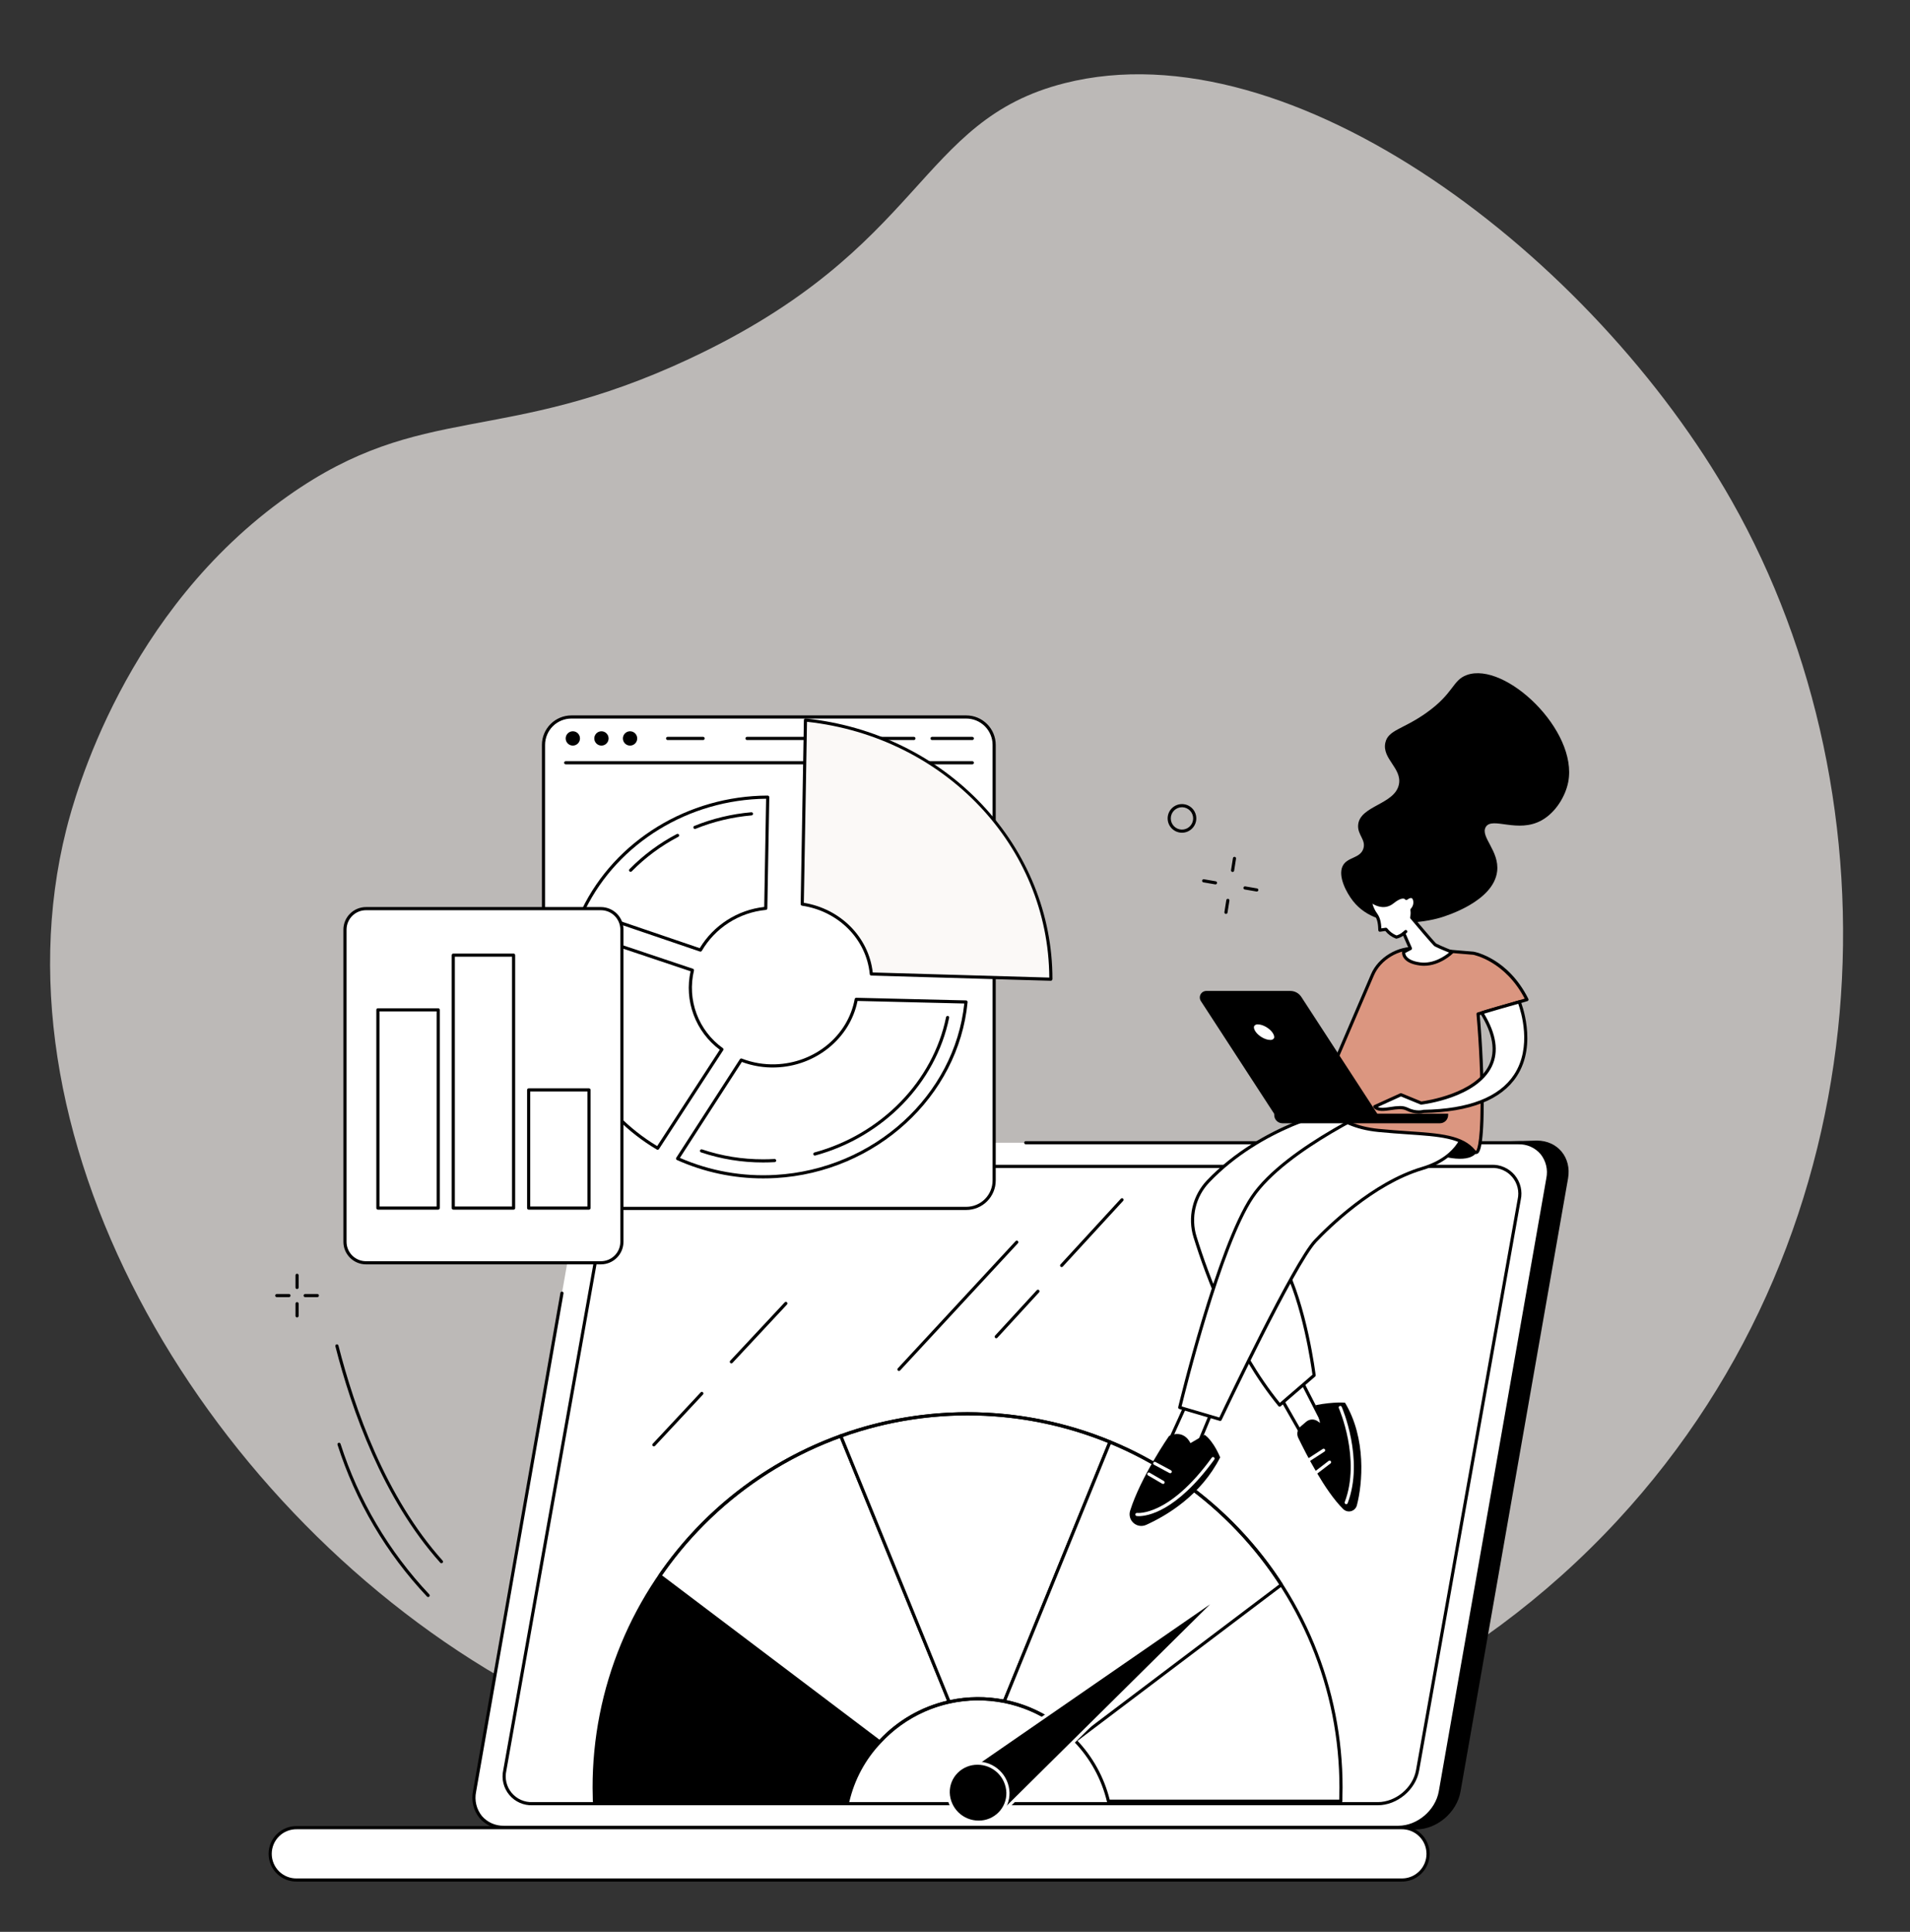 <svg width="1216" height="1230" viewBox="0 0 1216 1230" fill="none" xmlns="http://www.w3.org/2000/svg">
<rect x="0" y="0" width="1216" height="1230" fill="#333333" stroke="none"/>
<g clip-path="url(#clip0_2000_2)">
<path d="M439.087 228.358C589.849 157.755 583.722 76.697 677.906 52.936C822.827 16.361 1014.5 163.541 1102.51 318.945C1210.29 509.279 1202.12 781.859 1029.73 968.094C846.156 1166.43 544.013 1193.73 327.487 1073.01C134.124 965.198 -8.534 729.54 42.234 528.062C47.731 506.227 79.655 388.964 183.38 315.75C269.123 255.227 319.562 284.339 439.083 228.371L439.087 228.358Z" fill="#BCB9B7"/>
<path d="M784.728 555.178C784.675 555.178 784.623 555.174 784.571 555.166C784.441 555.145 784.317 555.099 784.204 555.031C784.092 554.962 783.995 554.872 783.918 554.766C783.841 554.66 783.785 554.539 783.754 554.412C783.724 554.284 783.718 554.152 783.739 554.022L784.944 546.386C784.985 546.124 785.129 545.889 785.344 545.733C785.558 545.577 785.826 545.513 786.088 545.554C786.35 545.596 786.584 545.739 786.741 545.954C786.897 546.168 786.961 546.436 786.92 546.698L785.714 554.334C785.677 554.569 785.557 554.783 785.377 554.937C785.196 555.092 784.966 555.177 784.728 555.178Z" fill="black"/>
<path d="M780.509 581.903C780.456 581.903 780.404 581.899 780.352 581.891C780.222 581.871 780.098 581.825 779.986 581.756C779.874 581.688 779.776 581.598 779.699 581.492C779.622 581.385 779.566 581.265 779.536 581.137C779.505 581.01 779.5 580.877 779.52 580.748L780.725 573.112C780.746 572.982 780.792 572.858 780.86 572.746C780.929 572.634 781.019 572.536 781.125 572.459C781.231 572.382 781.351 572.326 781.479 572.295C781.607 572.265 781.739 572.259 781.869 572.28C781.999 572.3 782.123 572.346 782.235 572.415C782.347 572.483 782.445 572.573 782.522 572.679C782.599 572.785 782.655 572.906 782.685 573.033C782.716 573.161 782.721 573.294 782.701 573.423L781.496 581.059C781.458 581.294 781.339 581.508 781.158 581.663C780.977 581.818 780.747 581.903 780.509 581.903V581.903Z" fill="black"/>
<path d="M773.83 563.101C773.772 563.101 773.715 563.096 773.658 563.086L766.144 561.789C765.883 561.744 765.65 561.597 765.497 561.38C765.344 561.163 765.284 560.895 765.329 560.634C765.374 560.372 765.521 560.139 765.738 559.987C765.955 559.834 766.223 559.773 766.485 559.818L773.998 561.116C774.245 561.158 774.467 561.292 774.62 561.49C774.773 561.688 774.846 561.936 774.825 562.186C774.803 562.435 774.689 562.668 774.505 562.837C774.321 563.006 774.08 563.101 773.83 563.101V563.101Z" fill="black"/>
<path d="M800.128 567.642C800.071 567.643 800.013 567.638 799.957 567.628L792.443 566.33C792.182 566.284 791.951 566.137 791.799 565.92C791.647 565.704 791.587 565.436 791.632 565.176C791.677 564.915 791.823 564.683 792.039 564.53C792.255 564.377 792.522 564.316 792.783 564.36L800.297 565.657C800.544 565.7 800.765 565.833 800.918 566.031C801.071 566.229 801.144 566.478 801.123 566.727C801.102 566.977 800.988 567.209 800.804 567.378C800.619 567.548 800.378 567.642 800.128 567.642V567.642Z" fill="black"/>
<path d="M752.512 530.193C752.41 530.193 752.309 530.191 752.207 530.188C749.803 530.11 747.527 529.085 745.876 527.337C744.224 525.589 743.329 523.259 743.387 520.855C743.445 518.451 744.451 516.167 746.185 514.501C747.919 512.834 750.241 511.92 752.646 511.958C755.05 511.996 757.343 512.982 759.024 514.702C760.704 516.422 761.638 518.737 761.62 521.142C761.602 523.547 760.635 525.847 758.929 527.542C757.224 529.237 754.917 530.19 752.512 530.193V530.193ZM752.502 513.967C750.623 513.966 748.821 514.708 747.487 516.031C746.153 517.354 745.396 519.15 745.38 521.028C745.364 522.906 746.091 524.715 747.403 526.06C748.714 527.404 750.504 528.177 752.382 528.208C754.261 528.239 756.075 527.527 757.431 526.226C758.786 524.926 759.573 523.142 759.62 521.265C759.666 519.387 758.969 517.566 757.68 516.2C756.391 514.834 754.614 514.033 752.736 513.97C752.658 513.968 752.579 513.967 752.502 513.967Z" fill="black"/>
<path d="M272.574 1016.83C272.437 1016.83 272.302 1016.8 272.177 1016.75C272.051 1016.69 271.938 1016.61 271.845 1016.51C245.876 988.969 226.413 955.951 214.89 919.89C214.85 919.765 214.834 919.633 214.845 919.503C214.856 919.372 214.892 919.244 214.952 919.127C215.012 919.011 215.095 918.907 215.195 918.822C215.295 918.737 215.411 918.672 215.536 918.632C215.661 918.592 215.792 918.577 215.923 918.587C216.054 918.598 216.182 918.634 216.298 918.694C216.415 918.754 216.519 918.837 216.604 918.937C216.689 919.037 216.754 919.153 216.794 919.278C228.227 955.056 247.537 987.815 273.303 1015.15C273.436 1015.29 273.525 1015.47 273.559 1015.66C273.592 1015.85 273.569 1016.05 273.491 1016.23C273.414 1016.41 273.286 1016.56 273.123 1016.67C272.96 1016.77 272.769 1016.83 272.574 1016.83V1016.83Z" fill="black"/>
<path d="M281.047 995.322C280.906 995.322 280.767 995.292 280.639 995.235C280.511 995.178 280.396 995.094 280.302 994.989C243.736 954.213 223.802 897.539 213.518 857.176C213.485 857.049 213.478 856.916 213.496 856.786C213.515 856.656 213.559 856.53 213.626 856.417C213.693 856.304 213.782 856.205 213.887 856.126C213.992 856.048 214.112 855.99 214.239 855.958C214.367 855.925 214.499 855.918 214.629 855.937C214.76 855.956 214.885 856 214.998 856.067C215.111 856.135 215.209 856.224 215.288 856.329C215.367 856.435 215.424 856.554 215.456 856.682C225.685 896.828 245.496 953.179 281.791 993.654C281.92 993.798 282.005 993.976 282.035 994.167C282.065 994.357 282.039 994.553 281.96 994.729C281.881 994.906 281.753 995.055 281.591 995.16C281.429 995.266 281.24 995.321 281.047 995.322V995.322Z" fill="black"/>
<path d="M189.125 820.739C188.86 820.739 188.605 820.633 188.418 820.446C188.23 820.258 188.125 820.004 188.125 819.739V811.981C188.125 811.716 188.23 811.462 188.418 811.274C188.605 811.087 188.86 810.981 189.125 810.981C189.39 810.981 189.645 811.087 189.832 811.274C190.02 811.462 190.125 811.716 190.125 811.981V819.739C190.125 820.004 190.02 820.258 189.832 820.446C189.645 820.633 189.39 820.739 189.125 820.739Z" fill="black"/>
<path d="M189.125 838.811C188.86 838.811 188.605 838.705 188.418 838.518C188.23 838.33 188.125 838.076 188.125 837.811V830.053C188.125 829.788 188.23 829.533 188.418 829.346C188.605 829.158 188.86 829.053 189.125 829.053C189.39 829.053 189.645 829.158 189.832 829.346C190.02 829.533 190.125 829.788 190.125 830.053V837.811C190.125 838.076 190.02 838.33 189.832 838.518C189.645 838.705 189.39 838.811 189.125 838.811Z" fill="black"/>
<path d="M183.969 825.896H176.211C175.946 825.896 175.691 825.791 175.504 825.604C175.316 825.416 175.211 825.162 175.211 824.896C175.211 824.631 175.316 824.377 175.504 824.189C175.691 824.002 175.946 823.896 176.211 823.896H183.969C184.234 823.896 184.488 824.002 184.676 824.189C184.863 824.377 184.969 824.631 184.969 824.896C184.969 825.162 184.863 825.416 184.676 825.604C184.488 825.791 184.234 825.896 183.969 825.896Z" fill="black"/>
<path d="M202.041 825.896H194.283C194.018 825.896 193.764 825.791 193.576 825.604C193.389 825.416 193.283 825.162 193.283 824.896C193.283 824.631 193.389 824.377 193.576 824.189C193.764 824.002 194.018 823.896 194.283 823.896H202.041C202.306 823.896 202.56 824.002 202.748 824.189C202.936 824.377 203.041 824.631 203.041 824.896C203.041 825.162 202.936 825.416 202.748 825.604C202.56 825.791 202.306 825.896 202.041 825.896Z" fill="black"/>
<path d="M752.98 1146.67C739.837 1135.93 726.038 1125.92 711.908 1116.37C683.228 1096.99 653.002 1079.66 622.453 1062.88C606.383 1054.05 589.699 1046.06 573.229 1037.84C556.66 1029.57 540.059 1021.36 523.426 1013.19C508.239 1005.71 493.062 998.212 477.893 990.702C443.438 874.217 406.016 742.158 413.449 742.158L978.405 726.211C991.704 726.211 1000.63 737.03 998.294 750.329L929.831 1140.7C927.499 1153.99 914.782 1164.81 901.483 1164.81H775.76C768.348 1158.57 760.484 1152.8 752.98 1146.67Z" fill="black"/>
<path d="M397.323 727.574H966.693C979.259 727.574 987.661 737.762 985.457 750.329L916.994 1140.7C914.79 1153.26 902.815 1163.45 890.248 1163.45H320.879C308.312 1163.45 299.911 1153.26 302.115 1140.7L370.578 750.329C372.782 737.762 384.756 727.574 397.323 727.574Z" fill="white"/>
<path d="M411.357 742.625H949.459C961.336 742.625 969.276 752.109 967.193 763.808L902.49 1127.22C900.407 1138.92 889.09 1148.4 877.213 1148.4H339.11C327.234 1148.4 319.294 1138.92 321.377 1127.22L386.08 763.808C388.163 752.109 399.48 742.625 411.357 742.625Z" fill="white"/>
<path d="M877.213 1149.4H339.11C336.294 1149.52 333.489 1148.99 330.91 1147.85C328.331 1146.71 326.049 1145 324.24 1142.83C322.431 1140.67 321.143 1138.12 320.475 1135.39C319.808 1132.65 319.78 1129.79 320.392 1127.04L385.096 763.633C387.256 751.497 399.037 741.625 411.357 741.625H949.46C952.276 741.506 955.082 742.036 957.66 743.174C960.239 744.312 962.521 746.029 964.331 748.19C966.14 750.351 967.428 752.9 968.095 755.638C968.762 758.377 968.79 761.232 968.178 763.983L903.475 1127.39C901.314 1139.53 889.533 1149.4 877.213 1149.4ZM411.357 743.625C399.961 743.625 389.063 752.758 387.065 763.983L322.361 1127.39C321.8 1129.86 321.816 1132.41 322.408 1134.87C323 1137.33 324.151 1139.61 325.773 1141.55C327.395 1143.49 329.442 1145.02 331.756 1146.04C334.07 1147.05 336.587 1147.52 339.11 1147.4H877.213C888.609 1147.4 899.507 1138.27 901.506 1127.04L966.209 763.633C966.77 761.169 966.754 758.61 966.162 756.154C965.571 753.697 964.419 751.411 962.797 749.474C961.175 747.537 959.128 746.001 956.814 744.986C954.5 743.972 951.983 743.506 949.46 743.625H411.357Z" fill="black"/>
<path d="M188.995 1163.68H892.186C894.402 1163.64 896.604 1164.03 898.664 1164.85C900.724 1165.67 902.6 1166.89 904.182 1168.44C905.765 1169.99 907.022 1171.85 907.88 1173.89C908.738 1175.93 909.18 1178.13 909.18 1180.34C909.18 1182.56 908.738 1184.75 907.88 1186.8C907.022 1188.84 905.765 1190.69 904.182 1192.24C902.6 1193.79 900.724 1195.01 898.664 1195.83C896.604 1196.65 894.402 1197.05 892.186 1197.01H188.995C186.779 1197.05 184.576 1196.65 182.517 1195.83C180.457 1195.01 178.581 1193.79 176.998 1192.24C175.416 1190.69 174.158 1188.84 173.3 1186.8C172.442 1184.75 172 1182.56 172 1180.34C172 1178.13 172.442 1175.93 173.3 1173.89C174.158 1171.85 175.416 1169.99 176.998 1168.44C178.581 1166.89 180.457 1165.67 182.517 1164.85C184.576 1164.03 186.779 1163.64 188.995 1163.68Z" fill="white"/>
<path d="M892.186 1198H188.994C186.647 1198.05 184.315 1197.62 182.134 1196.76C179.953 1195.89 177.966 1194.59 176.291 1192.95C174.616 1191.3 173.285 1189.34 172.376 1187.18C171.468 1185.01 171 1182.69 171 1180.34C171 1177.99 171.468 1175.67 172.376 1173.51C173.285 1171.34 174.616 1169.38 176.291 1167.73C177.966 1166.09 179.953 1164.8 182.134 1163.93C184.315 1163.06 186.647 1162.64 188.994 1162.68H892.186C894.533 1162.64 896.865 1163.06 899.046 1163.93C901.228 1164.8 903.214 1166.09 904.889 1167.73C906.564 1169.38 907.895 1171.34 908.803 1173.51C909.712 1175.67 910.18 1177.99 910.18 1180.34C910.18 1182.69 909.712 1185.01 908.803 1187.18C907.895 1189.34 906.564 1191.3 904.889 1192.95C903.214 1194.59 901.228 1195.89 899.046 1196.76C896.865 1197.62 894.533 1198.05 892.186 1198V1198ZM188.994 1164.68C186.91 1164.64 184.838 1165.01 182.899 1165.78C180.961 1166.54 179.195 1167.69 177.705 1169.15C176.216 1170.61 175.032 1172.35 174.224 1174.27C173.416 1176.19 173 1178.26 173 1180.34C173 1182.43 173.416 1184.49 174.224 1186.41C175.032 1188.33 176.216 1190.08 177.705 1191.54C179.195 1192.99 180.961 1194.14 182.899 1194.91C184.838 1195.68 186.91 1196.05 188.994 1196H892.186C894.27 1196.05 896.342 1195.68 898.281 1194.91C900.219 1194.14 901.985 1192.99 903.475 1191.53C904.964 1190.08 906.148 1188.33 906.956 1186.41C907.764 1184.49 908.18 1182.43 908.18 1180.34C908.18 1178.26 907.764 1176.19 906.956 1174.27C906.148 1172.35 904.964 1170.61 903.475 1169.15C901.985 1167.69 900.219 1166.54 898.281 1165.78C896.342 1165.01 894.27 1164.64 892.186 1164.68H188.994Z" fill="black"/>
<path d="M890.248 1164.45H320.879C317.932 1164.53 315.005 1163.95 312.31 1162.75C309.614 1161.56 307.218 1159.78 305.293 1157.55C303.382 1155.2 302.017 1152.45 301.297 1149.51C300.577 1146.56 300.52 1143.49 301.13 1140.52L356.786 823.177C356.809 823.048 356.857 822.924 356.927 822.813C356.998 822.702 357.089 822.607 357.197 822.531C357.305 822.456 357.426 822.402 357.554 822.374C357.682 822.345 357.815 822.342 357.944 822.365C358.073 822.388 358.197 822.436 358.308 822.506C358.419 822.577 358.515 822.668 358.59 822.776C358.665 822.883 358.719 823.004 358.747 823.133C358.776 823.261 358.779 823.393 358.756 823.523L303.1 1140.87C302.543 1143.55 302.588 1146.32 303.232 1148.99C303.876 1151.65 305.103 1154.13 306.825 1156.27C308.563 1158.27 310.726 1159.87 313.156 1160.94C315.587 1162.01 318.224 1162.53 320.879 1162.45H890.248C902.332 1162.45 913.888 1152.61 916.009 1140.52L984.472 750.157C985.029 747.475 984.984 744.702 984.339 742.04C983.695 739.378 982.468 736.892 980.746 734.761C979.008 732.753 976.846 731.157 974.415 730.087C971.985 729.017 969.347 728.501 966.693 728.575H653.044C652.778 728.575 652.524 728.47 652.337 728.282C652.149 728.095 652.044 727.84 652.044 727.575C652.044 727.31 652.149 727.055 652.337 726.868C652.524 726.68 652.778 726.575 653.044 726.575H966.693C969.639 726.499 972.566 727.078 975.262 728.271C977.957 729.464 980.354 731.242 982.278 733.474C984.19 735.827 985.554 738.575 986.274 741.52C986.994 744.465 987.051 747.533 986.441 750.502L917.979 1140.87C915.698 1153.87 903.258 1164.45 890.248 1164.45Z" fill="black"/>
<path d="M420.109 1003.25L560.003 1109.01C571.82 1096.2 587.271 1087.33 604.282 1083.56L535.271 914.225C488.545 931.172 448.282 962.296 420.109 1003.25V1003.25Z" fill="white"/>
<path d="M560.002 1110.01C559.785 1110.01 559.573 1109.93 559.399 1109.8L419.506 1004.04C419.301 1003.89 419.163 1003.66 419.122 1003.4C419.081 1003.15 419.14 1002.89 419.286 1002.68C447.496 961.48 487.956 930.205 534.932 913.284C535.175 913.196 535.442 913.206 535.678 913.311C535.914 913.416 536.1 913.608 536.198 913.847L605.208 1083.19C605.263 1083.32 605.288 1083.47 605.281 1083.61C605.274 1083.76 605.235 1083.9 605.167 1084.03C605.099 1084.16 605.004 1084.27 604.888 1084.36C604.773 1084.45 604.639 1084.51 604.497 1084.54C587.677 1088.24 572.4 1097.01 560.737 1109.68C560.643 1109.79 560.529 1109.87 560.403 1109.92C560.277 1109.98 560.14 1110.01 560.002 1110.01V1110.01ZM421.477 1003.03L559.887 1107.66C571.474 1095.34 586.44 1086.71 602.911 1082.85L534.709 915.493C488.809 932.238 449.243 962.824 421.477 1003.03V1003.03Z" fill="black"/>
<path d="M378.27 1137.99C378.27 1140.75 378.334 1143.34 378.428 1146.34H539.788C543.273 1132.39 550.226 1119.55 560.002 1109.01L420.109 1003.25C392.794 1042.86 378.2 1089.86 378.27 1137.99V1137.99Z" fill="black"/>
<path d="M616.009 900.141C588.483 900.114 561.162 904.88 535.271 914.225L604.282 1083.56C615.834 1081.02 627.787 1080.9 639.389 1083.2L706.683 918.072C677.929 906.199 647.118 900.106 616.009 900.141V900.141Z" fill="white"/>
<path d="M604.281 1084.56C604.083 1084.56 603.888 1084.5 603.724 1084.39C603.559 1084.28 603.431 1084.12 603.356 1083.94L534.345 914.603C534.295 914.478 534.269 914.345 534.272 914.21C534.274 914.075 534.303 913.942 534.358 913.819C534.413 913.696 534.492 913.585 534.59 913.494C534.689 913.402 534.805 913.331 534.932 913.285C590.802 893.174 652.153 894.551 707.064 917.148C707.309 917.249 707.503 917.443 707.605 917.687C707.707 917.93 707.708 918.205 707.609 918.45L640.315 1083.58C640.226 1083.79 640.066 1083.97 639.862 1084.08C639.658 1084.19 639.423 1084.22 639.195 1084.18C627.727 1081.91 615.915 1082.04 604.497 1084.54C604.426 1084.56 604.354 1084.56 604.281 1084.56ZM536.591 914.814L604.891 1082.41C616.053 1080.07 627.565 1079.96 638.772 1082.06L705.38 918.618C651.485 896.706 591.419 895.352 536.591 914.814V914.814Z" fill="black"/>
<path d="M815.782 1009.01L684.664 1108.14C694.866 1118.84 702.114 1132 705.699 1146.34H853.588C853.682 1143.34 853.747 1140.71 853.747 1137.95C853.816 1092.21 840.629 1047.42 815.782 1009.01V1009.01Z" fill="white"/>
<path d="M706.683 918.072L639.389 1083.2C656.697 1086.63 672.516 1095.34 684.665 1108.14L815.782 1009.01C789.488 968.331 751.436 936.612 706.683 918.072V918.072Z" fill="white"/>
<path d="M684.665 1109.14C684.529 1109.14 684.395 1109.11 684.27 1109.06C684.146 1109.01 684.033 1108.93 683.94 1108.83C671.95 1096.16 656.31 1087.55 639.195 1084.18C639.05 1084.15 638.914 1084.09 638.795 1084C638.676 1083.91 638.578 1083.8 638.508 1083.67C638.438 1083.54 638.398 1083.4 638.39 1083.25C638.382 1083.1 638.407 1082.96 638.463 1082.82L705.757 917.694C705.806 917.572 705.879 917.461 705.972 917.367C706.065 917.274 706.175 917.2 706.297 917.149C706.418 917.098 706.549 917.072 706.68 917.071C706.812 917.071 706.943 917.097 707.064 917.147C752.051 935.688 790.284 967.558 816.622 1008.47C816.759 1008.68 816.811 1008.94 816.767 1009.19C816.723 1009.44 816.587 1009.66 816.385 1009.81L685.267 1108.94C685.094 1109.07 684.882 1109.14 684.665 1109.14V1109.14ZM640.769 1082.46C657.537 1086 672.862 1094.48 684.77 1106.81L814.436 1008.78C788.52 968.861 751.153 937.702 707.229 919.382L640.769 1082.46Z" fill="black"/>
<path d="M853.588 1147.84H705.699C705.475 1147.84 705.257 1147.77 705.08 1147.63C704.904 1147.49 704.78 1147.3 704.727 1147.08C701.295 1132.8 694.119 1119.69 683.939 1109.1C676.011 1100.68 666.432 1093.99 655.802 1089.44C645.171 1084.89 633.717 1082.59 622.155 1082.67C610.592 1082.74 599.171 1085.21 588.603 1089.9C578.035 1094.59 568.549 1101.41 560.736 1109.93C550.902 1120.32 544.008 1133.14 540.761 1147.07C540.71 1147.29 540.585 1147.49 540.409 1147.63C540.232 1147.77 540.013 1147.84 539.788 1147.84H378.428C378.168 1147.84 377.919 1147.74 377.732 1147.56C377.545 1147.38 377.437 1147.13 377.428 1146.88C377.319 1143.36 377.27 1140.7 377.27 1138.24C377.225 1106.86 383.366 1075.78 395.343 1046.77C407.319 1017.77 424.896 991.413 447.067 969.208C469.239 947.003 495.57 929.387 524.555 917.367C553.541 905.347 584.611 899.159 615.99 899.156C647.369 899.154 678.44 905.337 707.427 917.353C736.414 929.369 762.748 946.981 784.923 969.183C807.098 991.384 824.679 1017.74 836.66 1046.74C848.64 1075.74 854.787 1106.82 854.746 1138.2C854.746 1140.65 854.696 1143.41 854.588 1146.88C854.58 1147.13 854.471 1147.38 854.284 1147.56C854.098 1147.74 853.848 1147.84 853.588 1147.84V1147.84ZM706.482 1145.84H852.618C852.705 1142.85 852.746 1140.4 852.746 1138.2C852.78 1107.09 846.681 1076.27 834.798 1047.52C822.914 1018.77 805.48 992.639 783.492 970.629C761.503 948.618 735.392 931.157 706.651 919.245C677.909 907.333 647.102 901.203 615.99 901.205C584.878 901.208 554.071 907.343 525.332 919.259C496.593 931.176 470.484 948.64 448.499 970.654C426.514 992.668 409.083 1018.8 397.205 1047.55C385.326 1076.31 379.231 1107.12 379.27 1138.24C379.27 1140.45 379.31 1142.82 379.398 1145.84H538.999C542.397 1131.87 549.383 1119.02 559.268 1108.58C567.252 1099.83 576.959 1092.83 587.778 1088.01C598.598 1083.19 610.297 1080.66 622.14 1080.58C633.984 1080.5 645.716 1082.87 656.6 1087.54C667.485 1092.21 677.286 1099.08 685.388 1107.72C695.626 1118.37 702.898 1131.51 706.482 1145.84V1145.84Z" fill="black"/>
<path d="M617.279 1126.01L779.119 1014.22L635.946 1156.01L617.279 1126.01Z" fill="black"/>
<path d="M635.946 1157.01C635.907 1157.01 635.868 1157.01 635.829 1157C635.68 1156.99 635.537 1156.94 635.41 1156.86C635.283 1156.78 635.176 1156.67 635.097 1156.54L616.43 1126.54C616.295 1126.32 616.248 1126.06 616.3 1125.81C616.353 1125.56 616.5 1125.33 616.711 1125.19L778.551 1013.4C778.757 1013.26 779.008 1013.2 779.256 1013.23C779.504 1013.27 779.73 1013.39 779.889 1013.59C780.049 1013.78 780.131 1014.02 780.118 1014.27C780.106 1014.52 780.001 1014.76 779.823 1014.94L636.65 1156.72C636.462 1156.91 636.209 1157.01 635.946 1157.01V1157.01ZM618.632 1126.29L636.133 1154.42L770.365 1021.49L618.632 1126.29Z" fill="white"/>
<path d="M639.521 1150.45C644.409 1141.36 640.834 1129.94 631.536 1124.94C622.238 1119.94 610.737 1123.25 605.849 1132.34C600.961 1141.43 604.536 1152.85 613.834 1157.85C623.132 1162.85 634.632 1159.54 639.521 1150.45Z" fill="black"/>
<path d="M623.045 1161.18C617.745 1161.18 612.652 1159.12 608.848 1155.43C605.043 1151.74 602.827 1146.71 602.669 1141.41C602.61 1138.84 603.068 1136.28 604.017 1133.89C604.965 1131.5 606.385 1129.33 608.191 1127.49C610.033 1125.62 612.234 1124.13 614.662 1123.12C617.09 1122.11 619.697 1121.59 622.327 1121.61C627.628 1121.61 632.72 1123.67 636.525 1127.36C640.329 1131.05 642.545 1136.08 642.703 1141.38C642.762 1143.95 642.304 1146.51 641.355 1148.9C640.407 1151.29 638.987 1153.47 637.181 1155.3C635.339 1157.18 633.138 1158.66 630.71 1159.67C628.282 1160.68 625.675 1161.2 623.045 1161.18V1161.18ZM622.327 1123.61C619.963 1123.6 617.62 1124.05 615.437 1124.96C613.253 1125.87 611.275 1127.21 609.619 1128.89C607.999 1130.54 606.727 1132.49 605.876 1134.63C605.026 1136.78 604.615 1139.07 604.669 1141.38C604.814 1146.15 606.814 1150.68 610.245 1154.01C613.676 1157.33 618.268 1159.19 623.045 1159.18C625.409 1159.2 627.753 1158.74 629.936 1157.83C632.119 1156.92 634.097 1155.58 635.753 1153.9C637.373 1152.25 638.645 1150.3 639.496 1148.16C640.346 1146.01 640.757 1143.72 640.704 1141.41C640.558 1136.64 638.558 1132.11 635.127 1128.78C631.696 1125.46 627.105 1123.6 622.327 1123.61V1123.61Z" fill="white"/>
<path d="M634.255 852.066C634.061 852.066 633.871 852.01 633.709 851.904C633.546 851.797 633.418 851.646 633.34 851.468C633.262 851.291 633.238 851.094 633.269 850.903C633.301 850.711 633.388 850.533 633.519 850.39L660.074 821.483C660.162 821.386 660.269 821.307 660.388 821.251C660.508 821.196 660.636 821.164 660.768 821.158C660.899 821.152 661.031 821.173 661.154 821.218C661.278 821.263 661.391 821.332 661.488 821.421C661.585 821.51 661.663 821.617 661.719 821.736C661.774 821.856 661.805 821.985 661.811 822.116C661.816 822.247 661.796 822.379 661.75 822.502C661.705 822.625 661.635 822.739 661.546 822.835L634.992 851.743C634.899 851.845 634.785 851.926 634.658 851.982C634.531 852.038 634.394 852.067 634.255 852.066V852.066Z" fill="black"/>
<path d="M675.892 806.738C675.698 806.738 675.508 806.682 675.346 806.576C675.183 806.47 675.055 806.318 674.977 806.141C674.899 805.963 674.874 805.766 674.906 805.575C674.938 805.383 675.025 805.205 675.156 805.062L713.595 763.217C713.684 763.12 713.791 763.042 713.91 762.987C714.029 762.931 714.158 762.9 714.289 762.894C714.421 762.889 714.552 762.909 714.675 762.954C714.798 762.999 714.911 763.068 715.008 763.157C715.105 763.246 715.183 763.353 715.238 763.472C715.294 763.591 715.325 763.72 715.331 763.851C715.336 763.982 715.316 764.113 715.271 764.236C715.226 764.36 715.157 764.473 715.068 764.57L676.629 806.415C676.535 806.517 676.421 806.599 676.295 806.654C676.168 806.71 676.031 806.739 675.892 806.738Z" fill="black"/>
<path d="M572.318 872.904C572.124 872.904 571.933 872.847 571.771 872.741C571.608 872.634 571.48 872.482 571.402 872.304C571.324 872.126 571.3 871.929 571.332 871.737C571.365 871.545 571.453 871.367 571.585 871.225L646.592 790.217C646.681 790.12 646.789 790.042 646.908 789.987C647.027 789.932 647.157 789.901 647.288 789.895C647.419 789.89 647.55 789.911 647.674 789.956C647.797 790.002 647.91 790.071 648.007 790.161C648.103 790.25 648.181 790.357 648.236 790.477C648.291 790.596 648.322 790.726 648.327 790.857C648.332 790.988 648.31 791.119 648.265 791.243C648.219 791.366 648.149 791.479 648.06 791.575L573.052 872.583C572.959 872.684 572.845 872.765 572.719 872.82C572.592 872.876 572.456 872.904 572.318 872.904V872.904Z" fill="black"/>
<path d="M416.302 920.91C416.108 920.91 415.917 920.853 415.754 920.746C415.591 920.64 415.463 920.487 415.386 920.309C415.308 920.13 415.284 919.933 415.317 919.741C415.35 919.549 415.439 919.371 415.572 919.228L446.088 886.532C446.177 886.436 446.285 886.358 446.404 886.303C446.524 886.249 446.653 886.218 446.784 886.214C446.916 886.209 447.047 886.23 447.17 886.276C447.293 886.322 447.406 886.392 447.502 886.482C447.599 886.571 447.676 886.679 447.73 886.799C447.785 886.919 447.815 887.048 447.82 887.179C447.824 887.311 447.802 887.442 447.756 887.565C447.71 887.688 447.64 887.801 447.55 887.897L417.034 920.592C416.94 920.693 416.827 920.773 416.701 920.828C416.575 920.882 416.44 920.91 416.302 920.91V920.91Z" fill="black"/>
<path d="M465.623 868.067C465.428 868.067 465.237 868.01 465.074 867.903C464.912 867.796 464.784 867.644 464.706 867.465C464.628 867.287 464.604 867.089 464.638 866.897C464.671 866.705 464.759 866.527 464.892 866.385L499.58 829.219C499.67 829.122 499.777 829.045 499.897 828.99C500.016 828.935 500.146 828.905 500.277 828.9C500.408 828.895 500.539 828.917 500.663 828.963C500.786 829.009 500.899 829.079 500.995 829.168C501.091 829.258 501.168 829.366 501.223 829.485C501.277 829.605 501.308 829.734 501.312 829.866C501.316 829.997 501.295 830.128 501.249 830.251C501.202 830.374 501.132 830.487 501.042 830.583L466.354 867.749C466.261 867.849 466.147 867.93 466.022 867.984C465.896 868.039 465.76 868.067 465.623 868.067V868.067Z" fill="black"/>
<path d="M911.693 734.226C911.693 734.226 930.999 741.419 938.57 735.362C946.141 729.305 926.835 719.084 922.293 719.842C917.75 720.599 911.693 734.226 911.693 734.226Z" fill="black"/>
<path d="M814.672 888.566L832.842 920.364L842.685 906.736L826.786 875.696L814.672 888.566Z" fill="white"/>
<path d="M832.842 921.364C832.824 921.364 832.807 921.363 832.789 921.363C832.622 921.354 832.46 921.303 832.317 921.215C832.175 921.127 832.057 921.005 831.974 920.86L813.804 889.062C813.697 888.876 813.654 888.661 813.679 888.448C813.704 888.236 813.797 888.036 813.944 887.88L826.057 875.01C826.167 874.893 826.303 874.805 826.454 874.752C826.605 874.699 826.767 874.683 826.926 874.705C827.084 874.728 827.235 874.788 827.366 874.881C827.496 874.974 827.602 875.097 827.676 875.239L843.574 906.28C843.658 906.444 843.695 906.628 843.681 906.812C843.668 906.996 843.603 907.172 843.495 907.322L833.653 920.949C833.56 921.078 833.438 921.182 833.297 921.254C833.156 921.326 833 921.364 832.842 921.364V921.364ZM815.907 888.713L832.94 918.52L841.515 906.648L826.542 877.413L815.907 888.713Z" fill="black"/>
<path d="M826.548 915.514C831.34 925.391 843.468 949.349 855.155 960.832C855.804 961.472 856.61 961.931 857.492 962.162C858.373 962.394 859.3 962.39 860.18 962.15C861.059 961.911 861.861 961.445 862.504 960.799C863.147 960.153 863.609 959.349 863.844 958.469C867.5 944.637 869.938 915.821 856.31 893.108C856.31 893.108 849.831 892.351 837.718 894.623L840.412 905.979L838.924 904.916C837.836 904.139 836.519 903.749 835.183 903.808C833.848 903.867 832.57 904.372 831.555 905.242L828.065 908.234C827.043 909.109 826.34 910.298 826.065 911.615C825.791 912.932 825.961 914.303 826.548 915.514V915.514Z" fill="black"/>
<path d="M857.068 957.705C856.948 957.705 856.828 957.683 856.715 957.639C856.592 957.593 856.479 957.523 856.384 957.433C856.288 957.343 856.211 957.235 856.157 957.115C856.103 956.995 856.073 956.866 856.069 956.735C856.065 956.604 856.087 956.473 856.133 956.35C866.468 929.037 852.511 896.863 852.369 896.541C852.261 896.298 852.255 896.023 852.351 895.776C852.446 895.529 852.636 895.329 852.879 895.222C853.122 895.115 853.397 895.108 853.644 895.204C853.892 895.3 854.091 895.49 854.198 895.733C854.344 896.062 868.626 928.987 858.004 957.058C857.932 957.248 857.804 957.412 857.637 957.527C857.47 957.643 857.272 957.705 857.068 957.705Z" fill="white"/>
<path d="M833.599 930.286C833.383 930.286 833.173 930.217 833 930.088C832.827 929.959 832.7 929.777 832.639 929.57C832.578 929.363 832.585 929.142 832.66 928.94C832.734 928.737 832.872 928.565 833.054 928.447L842.139 922.554C842.249 922.482 842.372 922.433 842.501 922.409C842.63 922.385 842.763 922.387 842.891 922.415C843.02 922.442 843.141 922.494 843.25 922.569C843.358 922.643 843.45 922.738 843.522 922.848C843.593 922.958 843.642 923.082 843.666 923.211C843.69 923.34 843.688 923.472 843.661 923.601C843.634 923.729 843.581 923.851 843.507 923.959C843.432 924.067 843.337 924.16 843.227 924.231L834.142 930.125C833.98 930.23 833.792 930.286 833.599 930.286V930.286Z" fill="white"/>
<path d="M838.141 938.356C837.932 938.356 837.729 938.29 837.559 938.169C837.389 938.047 837.261 937.875 837.194 937.677C837.127 937.479 837.123 937.266 837.184 937.065C837.244 936.865 837.366 936.689 837.532 936.562L845.86 930.17C846.07 930.008 846.336 929.937 846.599 929.971C846.729 929.989 846.855 930.031 846.969 930.097C847.082 930.163 847.182 930.25 847.262 930.354C847.342 930.458 847.401 930.577 847.435 930.704C847.469 930.831 847.477 930.963 847.46 931.094C847.443 931.224 847.4 931.349 847.335 931.463C847.269 931.577 847.182 931.677 847.077 931.757L838.75 938.149C838.575 938.283 838.361 938.356 838.141 938.356V938.356Z" fill="white"/>
<path d="M757.133 889.323C757.133 890.08 740.477 926.421 740.477 926.421L759.404 927.935L772.274 896.894L757.133 889.323Z" fill="white"/>
<path d="M759.404 928.935C759.378 928.935 759.351 928.934 759.324 928.931L740.397 927.417C740.236 927.404 740.082 927.353 739.945 927.268C739.809 927.182 739.695 927.065 739.614 926.926C739.533 926.788 739.486 926.631 739.478 926.471C739.47 926.31 739.5 926.15 739.567 926.004C745.986 911.999 755.654 890.725 756.149 889.145C756.176 888.992 756.239 888.848 756.333 888.723C756.426 888.599 756.546 888.498 756.685 888.429C756.824 888.359 756.977 888.323 757.133 888.323C757.288 888.323 757.441 888.359 757.58 888.429L772.722 896C772.948 896.113 773.123 896.307 773.211 896.544C773.3 896.781 773.295 897.043 773.198 897.277L760.328 928.317C760.252 928.5 760.124 928.656 759.96 928.766C759.795 928.876 759.602 928.934 759.404 928.935ZM741.981 925.538L758.759 926.88L770.994 897.372L757.654 890.702C756.587 893.324 753.134 901.191 741.981 925.538Z" fill="black"/>
<path d="M757.888 918.85C757.888 918.85 754.103 909.764 744.261 914.307C744.261 914.307 726.194 940.404 719.479 961.952C719.063 963.32 719.049 964.779 719.439 966.154C719.83 967.53 720.608 968.764 721.682 969.709C722.755 970.654 724.077 971.27 725.491 971.483C726.905 971.696 728.351 971.498 729.655 970.911C743.27 964.764 764.609 951.86 776.816 927.935C776.816 927.935 773.03 918.093 766.974 913.55L757.888 918.85Z" fill="black"/>
<path d="M725.028 965.341C724.575 965.347 724.123 965.321 723.674 965.264C723.413 965.224 723.178 965.083 723.021 964.871C722.863 964.658 722.797 964.392 722.835 964.131C722.873 963.87 723.013 963.634 723.224 963.476C723.435 963.317 723.701 963.249 723.963 963.285C724.163 963.309 744.238 965.633 771.465 928.104C771.62 927.889 771.855 927.745 772.117 927.704C772.379 927.662 772.647 927.726 772.861 927.882C773.076 928.038 773.22 928.273 773.262 928.534C773.303 928.796 773.239 929.064 773.083 929.279C748.764 962.8 730.114 965.341 725.028 965.341Z" fill="white"/>
<path d="M740.475 944.833C740.298 944.833 740.124 944.786 739.972 944.697L730.887 939.397C730.773 939.331 730.673 939.244 730.593 939.139C730.513 939.035 730.454 938.915 730.42 938.788C730.386 938.661 730.378 938.528 730.396 938.397C730.413 938.267 730.457 938.141 730.523 938.027C730.589 937.914 730.678 937.814 730.782 937.734C730.887 937.655 731.007 937.597 731.134 937.564C731.262 937.53 731.395 937.523 731.525 937.541C731.656 937.559 731.781 937.603 731.895 937.67L740.98 942.969C741.169 943.08 741.318 943.25 741.401 943.454C741.484 943.657 741.498 943.882 741.441 944.094C741.383 944.307 741.258 944.494 741.083 944.627C740.908 944.761 740.694 944.833 740.475 944.833Z" fill="white"/>
<path d="M745.017 938.02C744.852 938.021 744.689 937.979 744.544 937.901L734.702 932.601C734.468 932.475 734.294 932.262 734.218 932.008C734.142 931.754 734.17 931.48 734.295 931.246C734.421 931.013 734.634 930.839 734.888 930.763C735.142 930.687 735.416 930.715 735.65 930.84L745.492 936.14C745.688 936.246 745.843 936.414 745.933 936.618C746.023 936.821 746.042 937.049 745.987 937.265C745.933 937.481 745.808 937.673 745.632 937.81C745.456 937.946 745.24 938.021 745.017 938.02Z" fill="white"/>
<path d="M854.041 706.107C854.041 706.107 804.695 714.919 769.134 752.206C764.727 756.831 761.635 762.549 760.176 768.769C758.718 774.989 758.946 781.485 760.838 787.587C768.737 813.073 785.935 859.617 814.672 894.623L836.627 875.696C836.627 875.696 831.328 831.785 816.943 804.529C802.558 777.274 886.596 718.221 886.596 718.221L854.041 706.107Z" fill="white"/>
<path d="M814.671 895.623C814.643 895.623 814.614 895.622 814.586 895.619C814.453 895.608 814.323 895.57 814.205 895.508C814.087 895.446 813.983 895.36 813.899 895.257C784.913 859.948 767.614 812.828 759.882 787.883C757.94 781.61 757.706 774.933 759.205 768.54C760.704 762.147 763.882 756.27 768.411 751.516C803.788 714.421 853.368 705.212 853.865 705.123C854.041 705.092 854.222 705.108 854.389 705.17L886.944 717.284C887.115 717.347 887.265 717.456 887.378 717.599C887.492 717.741 887.564 717.912 887.587 718.093C887.61 718.274 887.584 718.457 887.51 718.624C887.437 718.791 887.319 718.934 887.17 719.039C886.337 719.624 804.015 777.892 817.827 804.062C832.133 831.168 837.567 875.135 837.62 875.576C837.64 875.739 837.619 875.904 837.56 876.057C837.501 876.21 837.404 876.346 837.28 876.453L815.324 895.38C815.143 895.537 814.911 895.623 814.671 895.623V895.623ZM853.953 707.142C850.023 707.912 803.444 717.68 769.858 752.895C765.575 757.393 762.57 762.951 761.152 768.997C759.734 775.044 759.955 781.359 761.793 787.291C769.423 811.91 786.416 858.238 814.796 893.195L835.567 875.289C834.908 870.237 829.347 830.175 816.059 804.996C802.355 779.031 872.692 726.973 884.479 718.5L853.953 707.142Z" fill="black"/>
<path d="M751.076 896.136L776.817 903.707C776.817 903.707 823.757 804.528 837.385 790.143C851.012 775.759 877.511 752.289 905.523 743.961C933.535 735.633 933.536 714.434 933.536 714.434L885.839 700.807C885.839 700.807 819.215 729.576 797.259 762.131C775.303 794.686 751.076 896.136 751.076 896.136Z" fill="white"/>
<path d="M776.817 904.708C776.722 904.708 776.627 904.694 776.535 904.667L750.794 897.096C750.548 897.024 750.339 896.86 750.211 896.638C750.083 896.416 750.044 896.153 750.103 895.904C750.346 894.888 774.625 793.904 796.43 761.572C818.296 729.15 884.773 700.178 885.442 699.889C885.654 699.797 885.891 699.782 886.113 699.846L933.81 713.473C934.019 713.533 934.203 713.659 934.334 713.832C934.465 714.006 934.535 714.217 934.535 714.434C934.535 714.654 934.207 736.477 905.808 744.92C874.547 754.214 846.088 782.411 838.111 790.832C824.748 804.937 778.19 903.145 777.721 904.136C777.64 904.307 777.512 904.451 777.352 904.553C777.192 904.654 777.007 904.708 776.817 904.708V904.708ZM752.272 895.446L776.28 902.507C781.013 892.535 823.561 803.282 836.659 789.456C844.723 780.944 873.5 752.438 905.238 743.003C929.549 735.775 932.211 718.979 932.5 715.179L885.91 701.867C880.841 704.103 818.845 731.913 798.088 762.69C777.595 793.076 754.771 885.194 752.272 895.446V895.446Z" fill="black"/>
<path d="M972.146 636.454C959.276 610.713 938.077 606.928 938.077 606.928L901.737 603.899C890.373 603.131 878.292 610.149 873.805 620.618L840.412 698.536C840.412 698.536 847.226 716.706 877.51 719.734C907.793 722.763 928.613 720.87 938.456 732.983C944.944 740.969 944.738 687.708 941.007 645.581L972.146 636.454Z" fill="#DB9680"/>
<path d="M939.689 734.785C939.287 734.757 938.896 734.638 938.548 734.434C938.199 734.231 937.902 733.951 937.679 733.614C930.322 724.559 916.093 723.588 896.399 722.242C890.694 721.853 884.228 721.411 877.41 720.73C846.859 717.675 839.763 699.653 839.476 698.887C839.385 698.646 839.391 698.379 839.493 698.142L872.886 620.225C877.463 609.544 889.896 602.092 901.804 602.902L938.16 605.931C939.139 606.102 960.095 610.114 973.041 636.007C973.106 636.138 973.142 636.282 973.146 636.428C973.15 636.574 973.122 636.72 973.063 636.854C973.005 636.988 972.917 637.108 972.807 637.204C972.698 637.301 972.568 637.373 972.428 637.414L942.075 646.31C943.73 665.299 944.677 686.55 944.611 703.331C944.495 732.98 941.507 734.193 940.381 734.649C940.162 734.738 939.927 734.784 939.689 734.785V734.785ZM841.501 698.534C842.654 701.028 850.683 716.047 877.609 718.739C884.396 719.418 890.845 719.859 896.535 720.247C916.733 721.627 931.326 722.623 939.232 732.353C939.546 732.74 939.711 732.788 939.713 732.788C939.746 732.739 942.517 731.073 942.612 703.118C942.67 686.191 941.697 664.715 940.01 645.67C939.99 645.439 940.05 645.209 940.18 645.018C940.311 644.827 940.503 644.687 940.725 644.622L970.707 635.834C958.16 611.786 938.105 607.949 937.901 607.912L901.654 604.896C890.567 604.148 878.983 611.075 874.724 621.013L841.501 698.534Z" fill="black"/>
<path d="M875.238 704.593L891.894 697.022L904.765 702.321C904.765 702.321 974.227 694.294 943.353 644.894C943.219 644.68 967.199 637.904 967.199 637.904C967.199 637.904 995.339 706.107 906.279 707.621C906.279 707.621 901.737 709.135 895.68 706.107C889.623 703.079 879.024 709.135 875.238 704.593Z" fill="white"/>
<path d="M903.247 709.002C900.456 708.97 897.711 708.285 895.233 707.001C892.685 705.726 889.041 706.269 885.518 706.793C881.255 707.427 876.846 708.084 874.47 705.233C874.371 705.114 874.302 704.975 874.266 704.825C874.23 704.676 874.229 704.52 874.263 704.37C874.298 704.22 874.366 704.08 874.464 703.96C874.561 703.841 874.684 703.746 874.824 703.682L891.48 696.111C891.605 696.054 891.74 696.024 891.876 696.021C892.013 696.018 892.149 696.044 892.275 696.096L904.901 701.296C908.033 700.88 939.253 696.289 947.979 678.151C952.303 669.164 950.461 658.153 942.505 645.423C942.423 645.291 942.372 645.141 942.358 644.986C942.343 644.831 942.364 644.675 942.42 644.529C942.664 643.899 942.708 643.785 966.927 636.942C967.163 636.875 967.415 636.898 967.636 637.005C967.856 637.112 968.03 637.296 968.124 637.523C968.235 637.793 979.111 664.77 965.62 685.307C955.802 700.252 935.891 708.094 906.434 708.618C905.393 708.887 904.321 709.016 903.247 709.002ZM891.19 704.215C892.891 704.158 894.582 704.5 896.127 705.212C901.698 707.998 905.925 706.685 905.967 706.671C906.062 706.64 906.162 706.623 906.262 706.621C935.092 706.131 954.5 698.59 963.948 684.209C975.564 666.527 968.258 643.721 966.589 639.116C958.857 641.303 948.224 644.352 944.848 645.417C952.641 658.329 954.3 669.63 949.78 679.022C940.154 699.021 906.315 703.149 904.88 703.314C904.711 703.334 904.541 703.31 904.384 703.246L891.914 698.111L877.147 704.823C879.056 705.733 882.069 705.285 885.224 704.815C887.196 704.471 889.19 704.27 891.19 704.215V704.215Z" fill="black"/>
<path d="M811.469 709.56H877.136L828.455 634.689C827.689 633.529 826.646 632.577 825.42 631.921C824.195 631.265 822.825 630.925 821.434 630.931H768.141C767.385 630.911 766.638 631.097 765.98 631.469C765.321 631.841 764.776 632.385 764.403 633.042C764.03 633.7 763.842 634.446 763.861 635.202C763.879 635.958 764.102 636.695 764.506 637.334L811.469 709.56Z" fill="black"/>
<path d="M798.38 657.186C800.513 660.468 805.102 663.128 808.629 663.128C812.156 663.128 813.285 660.468 811.152 657.186C809.018 653.904 804.429 651.244 800.902 651.244C797.375 651.244 796.246 653.904 798.38 657.186Z" fill="white"/>
<path d="M808.629 664.128C804.744 664.128 799.873 661.318 797.541 657.731C796.242 655.733 795.951 653.751 796.742 652.293C797.178 651.6 797.798 651.042 798.532 650.68C799.267 650.318 800.087 650.167 800.902 650.244C804.787 650.244 809.658 653.054 811.99 656.641C813.289 658.638 813.58 660.62 812.789 662.078C812.353 662.771 811.733 663.33 810.999 663.692C810.264 664.053 809.444 664.204 808.629 664.128V664.128ZM799.218 656.641C801.152 659.615 805.461 662.128 808.629 662.128C809.082 662.19 809.544 662.129 809.966 661.953C810.389 661.776 810.756 661.49 811.031 661.124C811.455 660.343 811.187 659.074 810.313 657.731C808.379 654.757 804.07 652.244 800.902 652.244C800.449 652.182 799.987 652.243 799.565 652.419C799.142 652.595 798.775 652.881 798.5 653.247C798.076 654.029 798.344 655.297 799.218 656.641Z" fill="black"/>
<path d="M916.72 715.191H816.483C815.093 715.191 813.76 714.639 812.777 713.656C811.794 712.673 811.242 711.34 811.242 709.95V709.077H921.961V709.95C921.961 711.34 921.409 712.673 920.426 713.656C919.443 714.639 918.11 715.191 916.72 715.191V715.191Z" fill="black"/>
<path d="M933.866 429.768C958.3 420.988 1004.77 465.1 998.41 497.906C996.655 506.955 990.493 517.135 981.775 522.133C966.312 530.998 949.814 519.547 945.843 526.675C942.4 532.856 954.635 541.763 953.162 554.688C950.975 573.891 920.671 583.162 917.231 584.215C914.663 585 878.497 595.511 861.337 573.615C857.205 568.342 851.784 558.14 854.683 551.66C857.448 545.48 865.933 546.807 867.991 540.303C869.775 534.669 864.089 531.516 864.664 525.161C865.773 512.909 888.026 512.275 890.615 499.42C892.685 489.142 879.757 483.102 881.965 472.922C883.745 464.713 893.051 464.494 907.915 453.995C925.714 441.423 924.61 433.094 933.866 429.768Z" fill="black"/>
<path d="M913.85 601.629C913.175 601.291 904.066 590.543 898.736 584.213C899.099 582.578 899.167 580.891 898.935 579.233C898.935 579.233 901.697 576.466 900.588 572.874C899.299 568.698 895.336 572.049 895.336 572.049C895.336 572.049 893.5 568.839 886.595 574.373C879.69 579.907 872.396 573.175 872.396 573.175C872.396 573.175 872.4 577.321 876.046 582.358C878.059 585.138 878.398 588.81 878.494 592.241L882.363 591.684C884.076 593.92 886.373 595.64 889 596.654C890.738 596.23 892.352 595.405 893.712 594.244L897.951 603.9L893.628 606.171C893.628 606.171 892.652 612.228 904.008 613.742C915.365 615.256 924.449 606.171 924.449 606.171C924.449 606.171 918.393 603.9 913.85 601.629Z" fill="white"/>
<path d="M906.616 614.914C905.699 614.914 904.784 614.854 903.876 614.733C899.019 614.085 895.657 612.547 893.883 610.161C892.955 608.987 892.51 607.502 892.641 606.011C892.666 605.858 892.726 605.712 892.817 605.586C892.907 605.46 893.026 605.357 893.164 605.285L896.661 603.448L893.303 595.799C892.059 596.669 890.66 597.293 889.181 597.637C888.991 597.672 888.796 597.652 888.618 597.577C886.013 596.582 883.717 594.917 881.961 592.751L878.636 593.23C878.497 593.25 878.354 593.24 878.219 593.201C878.083 593.163 877.957 593.096 877.85 593.005C877.742 592.914 877.654 592.801 877.593 592.674C877.532 592.547 877.498 592.409 877.494 592.268C877.401 588.916 877.063 585.467 875.236 582.944C871.444 577.705 871.397 573.358 871.396 573.175C871.397 572.981 871.453 572.791 871.559 572.628C871.665 572.466 871.817 572.338 871.995 572.259C872.172 572.181 872.369 572.157 872.561 572.188C872.752 572.22 872.93 572.307 873.073 572.438C873.346 572.688 879.831 578.511 885.969 573.592C889.272 570.946 891.998 569.804 894.076 570.198C894.56 570.285 895.019 570.474 895.425 570.751C895.961 570.359 896.572 570.08 897.22 569.934C897.868 569.788 898.539 569.777 899.192 569.901C899.782 570.105 900.31 570.459 900.722 570.928C901.135 571.398 901.418 571.967 901.544 572.579C901.878 573.787 901.908 575.059 901.631 576.282C901.354 577.505 900.778 578.641 899.956 579.587L899.956 579.594C900.131 581.043 900.084 582.51 899.818 583.945C911.877 598.259 913.998 600.45 914.367 600.768C918.801 602.978 924.741 605.211 924.801 605.234C924.957 605.292 925.097 605.39 925.206 605.516C925.316 605.643 925.392 605.795 925.427 605.958C925.462 606.122 925.456 606.292 925.409 606.452C925.362 606.613 925.275 606.759 925.157 606.877C924.802 607.232 916.991 614.914 906.616 614.914ZM894.616 606.781C894.695 607.565 894.989 608.312 895.467 608.939C896.451 610.281 898.754 612.032 904.14 612.75C912.564 613.872 919.801 608.784 922.556 606.511C920.442 605.679 916.548 604.095 913.403 602.522C913.068 602.354 912.443 602.042 897.971 584.857C897.872 584.738 897.801 584.598 897.764 584.447C897.728 584.297 897.727 584.14 897.762 583.989C898.087 582.584 898.154 581.132 897.96 579.704L897.937 579.287C897.929 579.146 897.951 579.006 898.001 578.875C898.051 578.744 898.128 578.625 898.227 578.525C898.896 577.824 899.375 576.965 899.621 576.028C899.866 575.091 899.87 574.107 899.632 573.168C899.396 572.401 899.059 571.948 898.632 571.822C897.749 571.559 896.387 572.474 895.98 572.814C895.867 572.908 895.736 572.976 895.595 573.014C895.453 573.052 895.305 573.058 895.161 573.032C895.017 573.007 894.88 572.95 894.761 572.866C894.641 572.782 894.541 572.672 894.468 572.545L894.468 572.546C894.24 572.315 893.936 572.174 893.612 572.148C892.777 572.03 890.836 572.256 887.221 575.153C882.026 579.315 876.619 577.141 873.765 575.393C874.389 577.693 875.438 579.856 876.856 581.771C878.783 584.433 879.294 587.777 879.452 591.092L882.221 590.694C882.388 590.669 882.56 590.688 882.718 590.748C882.877 590.808 883.018 590.908 883.127 591.038C884.668 593.066 886.726 594.644 889.086 595.604C890.548 595.177 891.906 594.451 893.075 593.473C893.194 593.374 893.334 593.304 893.485 593.269C893.635 593.234 893.792 593.234 893.943 593.27C894.093 593.306 894.234 593.376 894.353 593.475C894.471 593.574 894.566 593.699 894.628 593.841L898.867 603.497C898.969 603.729 898.979 603.991 898.895 604.23C898.812 604.469 898.641 604.667 898.417 604.785L894.616 606.781Z" fill="black"/>
<path d="M893.713 594.244L894.962 593.118L893.713 594.244Z" fill="white"/>
<path d="M893.713 595.243C893.511 595.243 893.313 595.182 893.147 595.068C892.98 594.953 892.852 594.791 892.779 594.602C892.707 594.413 892.693 594.207 892.74 594.011C892.788 593.814 892.893 593.636 893.043 593.501L894.292 592.375C894.39 592.287 894.504 592.219 894.628 592.174C894.752 592.13 894.883 592.111 895.014 592.117C895.146 592.124 895.274 592.157 895.393 592.213C895.512 592.27 895.619 592.349 895.707 592.447C895.795 592.544 895.863 592.658 895.907 592.782C895.95 592.906 895.969 593.038 895.962 593.169C895.955 593.301 895.923 593.429 895.866 593.548C895.809 593.667 895.729 593.773 895.631 593.861L894.382 594.986C894.199 595.152 893.96 595.244 893.713 595.243Z" fill="black"/>
<path d="M363.781 456.504H615.168C619.879 456.504 624.396 458.375 627.727 461.706C631.058 465.037 632.929 469.554 632.929 474.265V751.627C632.929 756.338 631.058 760.855 627.727 764.186C624.396 767.517 619.879 769.388 615.168 769.388H363.781C359.07 769.388 354.552 767.517 351.222 764.186C347.891 760.855 346.02 756.338 346.02 751.627V474.265C346.02 469.554 347.891 465.037 351.222 461.706C354.552 458.375 359.07 456.504 363.781 456.504V456.504Z" fill="white"/>
<path d="M615.168 770.388H363.781C358.807 770.383 354.038 768.404 350.521 764.887C347.004 761.37 345.025 756.601 345.02 751.627V474.265C345.025 469.291 347.004 464.522 350.521 461.005C354.038 457.488 358.807 455.509 363.781 455.504H615.168C620.142 455.509 624.911 457.488 628.428 461.005C631.945 464.522 633.924 469.291 633.929 474.265V751.627C633.924 756.601 631.945 761.37 628.428 764.887C624.911 768.404 620.142 770.383 615.168 770.388ZM363.781 457.504C359.337 457.509 355.077 459.276 351.934 462.418C348.792 465.561 347.025 469.821 347.02 474.265V751.627C347.025 756.071 348.792 760.331 351.934 763.473C355.076 766.616 359.337 768.383 363.781 768.388H615.168C619.612 768.383 623.872 766.616 627.015 763.473C630.157 760.331 631.924 756.071 631.929 751.627V474.265C631.924 469.821 630.157 465.561 627.014 462.419C623.872 459.276 619.612 457.509 615.168 457.504H363.781Z" fill="black"/>
<path d="M619.038 486.649H360.137C359.872 486.649 359.617 486.544 359.43 486.357C359.242 486.169 359.137 485.915 359.137 485.649C359.137 485.384 359.242 485.13 359.43 484.942C359.617 484.755 359.872 484.649 360.137 484.649H619.038C619.304 484.649 619.558 484.755 619.746 484.942C619.933 485.13 620.038 485.384 620.038 485.649C620.038 485.915 619.933 486.169 619.746 486.357C619.558 486.544 619.304 486.649 619.038 486.649Z" fill="black"/>
<path d="M364.753 474.72C367.268 474.686 369.279 472.619 369.245 470.104C369.211 467.59 367.145 465.578 364.63 465.612C362.115 465.646 360.104 467.713 360.138 470.228C360.172 472.742 362.238 474.754 364.753 474.72Z" fill="black"/>
<path d="M382.97 474.72C385.485 474.686 387.496 472.619 387.462 470.104C387.428 467.59 385.362 465.578 382.847 465.612C380.332 465.646 378.321 467.713 378.354 470.228C378.388 472.742 380.455 474.754 382.97 474.72Z" fill="black"/>
<path d="M405.679 470.165C405.679 471.066 405.412 471.947 404.911 472.696C404.411 473.445 403.699 474.028 402.867 474.373C402.035 474.718 401.119 474.808 400.236 474.632C399.353 474.456 398.541 474.023 397.904 473.386C397.267 472.749 396.834 471.937 396.658 471.054C396.482 470.171 396.572 469.255 396.917 468.423C397.262 467.591 397.845 466.879 398.594 466.379C399.343 465.878 400.224 465.611 401.125 465.611C402.332 465.611 403.491 466.091 404.345 466.945C405.199 467.799 405.679 468.958 405.679 470.165V470.165Z" fill="black"/>
<path d="M619.038 471.166H593.383C593.118 471.166 592.863 471.061 592.676 470.873C592.488 470.686 592.383 470.431 592.383 470.166C592.383 469.901 592.488 469.646 592.676 469.459C592.863 469.271 593.118 469.166 593.383 469.166H619.038C619.303 469.166 619.557 469.271 619.745 469.459C619.932 469.646 620.038 469.901 620.038 470.166C620.038 470.431 619.932 470.686 619.745 470.873C619.557 471.061 619.303 471.166 619.038 471.166Z" fill="black"/>
<path d="M581.847 471.166H475.584C475.319 471.166 475.064 471.061 474.877 470.873C474.689 470.686 474.584 470.431 474.584 470.166C474.584 469.901 474.689 469.646 474.877 469.459C475.064 469.271 475.319 469.166 475.584 469.166H581.847C582.112 469.166 582.367 469.271 582.554 469.459C582.742 469.646 582.847 469.901 582.847 470.166C582.847 470.431 582.742 470.686 582.554 470.873C582.367 471.061 582.112 471.166 581.847 471.166Z" fill="black"/>
<path d="M447.651 471.166H425.033C424.768 471.166 424.514 471.061 424.326 470.873C424.139 470.686 424.033 470.431 424.033 470.166C424.033 469.901 424.139 469.646 424.326 469.459C424.514 469.271 424.768 469.166 425.033 469.166H447.651C447.917 469.166 448.171 469.271 448.358 469.459C448.546 469.646 448.651 469.901 448.651 470.166C448.651 470.431 448.546 470.686 448.358 470.873C448.171 471.061 447.917 471.166 447.651 471.166V471.166Z" fill="black"/>
<path d="M445.944 604.908C450.281 597.508 456.31 591.242 463.538 586.625C470.766 582.007 478.986 579.169 487.523 578.345L488.767 507.547C437.357 507.719 391.985 536.684 371.322 579.495L445.944 604.908Z" fill="white"/>
<path d="M445.944 605.908C445.835 605.908 445.726 605.89 445.622 605.855L371 580.442C370.866 580.396 370.743 580.323 370.64 580.226C370.536 580.13 370.455 580.012 370.4 579.881C370.345 579.751 370.319 579.61 370.323 579.469C370.326 579.327 370.36 579.188 370.422 579.061C391.601 535.18 438.053 506.716 488.763 506.547C489.028 506.565 489.28 506.669 489.479 506.845C489.572 506.94 489.646 507.052 489.695 507.176C489.745 507.299 489.769 507.431 489.766 507.564L488.523 578.363C488.519 578.607 488.425 578.842 488.26 579.022C488.094 579.202 487.869 579.315 487.626 579.34C479.245 580.142 471.174 582.923 464.079 587.455C456.983 591.986 451.065 598.138 446.813 605.404C446.725 605.557 446.599 605.685 446.446 605.773C446.294 605.862 446.121 605.908 445.944 605.908V605.908ZM372.719 578.915L445.492 603.698C449.868 596.472 455.844 590.348 462.961 585.797C470.077 581.246 478.144 578.39 486.539 577.449L487.749 508.554C438.591 509.093 393.647 536.589 372.719 578.915Z" fill="black"/>
<path d="M442.432 527.792C442.2 527.792 441.975 527.712 441.796 527.564C441.617 527.416 441.494 527.211 441.45 526.983C441.406 526.756 441.442 526.519 441.553 526.315C441.663 526.111 441.841 525.952 442.056 525.865C453.65 521.174 465.88 518.243 478.341 517.169C478.471 517.157 478.603 517.172 478.728 517.212C478.853 517.251 478.97 517.315 479.07 517.4C479.171 517.484 479.253 517.588 479.314 517.704C479.374 517.821 479.411 517.948 479.423 518.079C479.434 518.209 479.42 518.341 479.38 518.466C479.34 518.592 479.277 518.708 479.192 518.808C479.108 518.909 479.004 518.992 478.888 519.052C478.771 519.113 478.644 519.15 478.513 519.161C466.251 520.218 454.216 523.102 442.807 527.719C442.688 527.767 442.56 527.792 442.432 527.792V527.792Z" fill="black"/>
<path d="M401.474 555.094C401.278 555.094 401.085 555.035 400.921 554.926C400.757 554.817 400.629 554.663 400.553 554.481C400.476 554.3 400.455 554.1 400.492 553.906C400.529 553.713 400.622 553.535 400.76 553.394C409.581 544.408 419.757 536.861 430.915 531.027C431.032 530.966 431.159 530.928 431.29 530.916C431.42 530.904 431.552 530.918 431.677 530.957C431.803 530.996 431.919 531.06 432.02 531.144C432.121 531.228 432.204 531.331 432.265 531.447C432.326 531.563 432.364 531.691 432.376 531.821C432.388 531.952 432.374 532.084 432.335 532.209C432.296 532.335 432.232 532.451 432.148 532.552C432.064 532.653 431.961 532.736 431.845 532.797C420.871 538.535 410.864 545.957 402.189 554.793C402.096 554.888 401.985 554.964 401.862 555.016C401.739 555.067 401.608 555.094 401.474 555.094V555.094Z" fill="black"/>
<path d="M545.12 636.284C540.905 659.546 519.714 677.835 493.753 678.642C486.294 678.891 478.862 677.629 471.905 674.93L431.381 737.673C450.947 746.451 472.348 750.359 493.753 749.063C558.481 745.344 609.371 696.618 615.023 637.959L545.12 636.284Z" fill="white"/>
<path d="M485.985 750.285C467.025 750.319 448.274 746.331 430.969 738.584C430.838 738.525 430.721 738.438 430.627 738.329C430.532 738.221 430.462 738.093 430.422 737.955C430.381 737.817 430.371 737.672 430.391 737.529C430.412 737.387 430.463 737.251 430.541 737.13L471.064 674.388C471.189 674.194 471.377 674.049 471.597 673.978C471.816 673.907 472.053 673.915 472.268 673.998C479.098 676.656 486.397 677.896 493.722 677.642C518.714 676.865 539.916 659.396 544.136 636.106C544.179 635.871 544.303 635.66 544.488 635.509C544.673 635.358 544.906 635.279 545.144 635.284L615.047 636.959C615.184 636.962 615.319 636.993 615.444 637.051C615.568 637.109 615.68 637.192 615.771 637.295C615.862 637.398 615.931 637.518 615.974 637.649C616.016 637.779 616.031 637.917 616.018 638.054C610.219 698.24 557.681 746.391 493.81 750.061C491.201 750.211 488.592 750.285 485.985 750.285ZM432.854 737.234C451.999 745.585 472.845 749.296 493.696 748.064C556.211 744.473 607.697 697.643 613.919 638.932L545.944 637.304C541.206 661.096 519.412 678.844 493.784 679.641C486.466 679.89 479.169 678.705 472.305 676.153L432.854 737.234Z" fill="black"/>
<path d="M485.858 740.137C472.414 740.168 459.055 738.002 446.309 733.723C446.184 733.681 446.069 733.615 445.97 733.529C445.871 733.443 445.79 733.338 445.731 733.22C445.673 733.102 445.638 732.974 445.629 732.843C445.62 732.712 445.637 732.58 445.679 732.455C445.722 732.331 445.788 732.216 445.874 732.117C445.961 732.018 446.066 731.937 446.184 731.879C446.302 731.821 446.43 731.786 446.561 731.778C446.693 731.769 446.824 731.786 446.949 731.829C459.488 736.037 472.631 738.168 485.858 738.137C488.266 738.137 490.707 738.067 493.113 737.929C493.377 737.914 493.637 738.005 493.834 738.182C494.031 738.358 494.151 738.606 494.166 738.87C494.181 739.134 494.091 739.394 493.915 739.592C493.739 739.79 493.492 739.91 493.228 739.926C490.784 740.066 488.304 740.137 485.858 740.137Z" fill="black"/>
<path d="M518.761 735.756C518.519 735.756 518.285 735.668 518.103 735.508C517.921 735.349 517.803 735.128 517.771 734.888C517.738 734.648 517.795 734.405 517.928 734.203C518.062 734.001 518.265 733.855 518.499 733.791C561.096 722.175 593.995 688.356 602.311 647.633C602.337 647.504 602.389 647.381 602.462 647.272C602.535 647.163 602.63 647.069 602.739 646.996C602.849 646.924 602.972 646.873 603.101 646.848C603.23 646.823 603.363 646.824 603.492 646.85C603.621 646.877 603.743 646.928 603.852 647.002C603.961 647.076 604.054 647.17 604.127 647.28C604.199 647.39 604.249 647.513 604.274 647.642C604.299 647.771 604.298 647.904 604.271 648.033C595.805 689.488 562.344 723.908 519.025 735.72C518.939 735.744 518.85 735.756 518.761 735.756V735.756Z" fill="black"/>
<path d="M418.696 731.073L459.592 668.145C453.398 663.664 448.35 657.783 444.858 650.982C441.366 644.182 439.529 636.652 439.497 629.008C439.497 625.217 439.945 621.439 440.832 617.754L365.926 592.645C361.819 604.666 359.726 617.283 359.73 629.987C359.73 673.033 383.349 710.094 418.696 731.073Z" fill="white"/>
<path d="M418.695 732.073C418.516 732.073 418.34 732.024 418.186 731.933C380.957 709.837 358.73 671.726 358.73 629.987C358.726 617.173 360.838 604.447 364.979 592.322C365.065 592.072 365.246 591.865 365.483 591.748C365.72 591.631 365.993 591.612 366.244 591.696L441.15 616.806C441.387 616.885 441.586 617.051 441.707 617.269C441.828 617.488 441.863 617.745 441.805 617.988C439.61 627.11 440.188 636.679 443.462 645.47C446.737 654.262 452.56 661.877 460.187 667.341C460.391 667.493 460.531 667.717 460.576 667.967C460.621 668.218 460.569 668.476 460.43 668.69L419.535 731.618C419.444 731.757 419.319 731.872 419.173 731.952C419.026 732.031 418.862 732.073 418.695 732.073V732.073ZM366.555 593.91C362.693 605.546 360.727 617.727 360.73 629.987C360.73 670.705 382.262 707.917 418.383 729.72L458.245 668.382C450.665 662.727 444.878 655.003 441.58 646.139C438.282 637.276 437.613 627.648 439.654 618.413L366.555 593.91Z" fill="black"/>
<path d="M510.746 575.667C534.388 579.185 552.566 597.506 554.725 620.148L669.034 623.46C669.034 623.412 669.034 623.364 669.034 623.315C669.034 539.459 602.22 467.695 512.794 458.457L510.746 575.667Z" fill="#FBF9F7"/>
<path d="M669.022 624.461L669.004 624.46L554.696 621.148C554.452 621.141 554.22 621.045 554.042 620.879C553.864 620.712 553.753 620.486 553.73 620.244C551.612 598.044 533.877 580.121 510.599 576.657C510.359 576.621 510.14 576.499 509.983 576.314C509.826 576.129 509.742 575.893 509.746 575.65L511.794 458.44C511.796 458.302 511.827 458.165 511.885 458.04C511.943 457.914 512.027 457.801 512.13 457.709C512.234 457.618 512.356 457.548 512.488 457.506C512.62 457.464 512.759 457.449 512.897 457.463C556.236 461.94 596.112 481.386 625.177 512.219C654.104 542.906 670.034 582.36 670.034 623.316C670.035 623.608 669.927 623.889 669.731 624.105C669.547 624.308 669.294 624.435 669.022 624.461V624.461ZM555.629 619.175L668.032 622.432C667.571 538.896 601.487 469.143 513.775 459.568L511.761 574.815C535.216 578.677 553.078 596.742 555.629 619.175Z" fill="black"/>
<path d="M232.976 578.532H382.587C386.127 578.532 389.523 579.939 392.026 582.442C394.53 584.946 395.936 588.341 395.936 591.882V790.669C395.936 794.209 394.53 797.605 392.026 800.108C389.523 802.612 386.127 804.018 382.587 804.018H232.976C229.436 804.018 226.04 802.612 223.537 800.108C221.033 797.605 219.627 794.209 219.627 790.669V591.881C219.627 588.341 221.033 584.946 223.537 582.442C226.04 579.939 229.436 578.532 232.976 578.532V578.532Z" fill="white"/>
<path d="M382.587 805.018H232.976C229.172 805.014 225.525 803.501 222.835 800.811C220.144 798.121 218.631 794.473 218.627 790.669V591.881C218.631 588.077 220.144 584.43 222.835 581.74C225.525 579.05 229.172 577.537 232.976 577.532H382.587C386.391 577.537 390.038 579.05 392.728 581.74C395.418 584.43 396.932 588.077 396.936 591.881V790.669C396.932 794.473 395.418 798.121 392.728 800.811C390.038 803.501 386.391 805.014 382.587 805.018ZM232.976 579.532C229.702 579.536 226.563 580.838 224.248 583.153C221.933 585.468 220.631 588.607 220.627 591.881V790.669C220.631 793.943 221.933 797.082 224.248 799.397C226.563 801.712 229.702 803.014 232.976 803.018H382.587C385.861 803.014 389 801.712 391.315 799.397C393.63 797.082 394.932 793.943 394.936 790.669V591.881C394.932 588.607 393.63 585.468 391.315 583.153C389 580.838 385.861 579.536 382.587 579.532H232.976Z" fill="black"/>
<path d="M278.992 642.973H240.586V769.183H278.992V642.973Z" fill="white"/>
<path d="M278.992 770.183H240.586C240.321 770.183 240.066 770.077 239.879 769.89C239.691 769.702 239.586 769.448 239.586 769.183V642.973C239.586 642.707 239.691 642.453 239.879 642.266C240.066 642.078 240.321 641.973 240.586 641.973H278.992C279.257 641.973 279.511 642.078 279.699 642.266C279.886 642.453 279.992 642.707 279.992 642.973V769.183C279.992 769.448 279.886 769.702 279.699 769.89C279.511 770.077 279.257 770.183 278.992 770.183ZM241.586 768.183H277.992V643.973H241.586V768.183Z" fill="black"/>
<path d="M326.984 608.144H288.578V769.182H326.984V608.144Z" fill="white"/>
<path d="M326.984 770.182H288.578C288.313 770.182 288.059 770.076 287.871 769.889C287.684 769.701 287.578 769.447 287.578 769.182V608.143C287.578 607.877 287.684 607.623 287.871 607.436C288.059 607.248 288.313 607.143 288.578 607.143H326.984C327.249 607.143 327.503 607.248 327.691 607.436C327.879 607.623 327.984 607.877 327.984 608.143V769.182C327.984 769.447 327.879 769.701 327.691 769.889C327.503 770.076 327.249 770.182 326.984 770.182V770.182ZM289.578 768.182H325.984V609.143H289.578V768.182Z" fill="black"/>
<path d="M374.976 693.939H336.57V769.183H374.976V693.939Z" fill="white"/>
<path d="M374.976 770.183H336.57C336.305 770.183 336.051 770.077 335.863 769.89C335.676 769.702 335.57 769.448 335.57 769.183V693.939C335.57 693.674 335.676 693.42 335.863 693.232C336.051 693.045 336.305 692.939 336.57 692.939H374.976C375.241 692.939 375.496 693.045 375.683 693.232C375.871 693.42 375.976 693.674 375.976 693.939V769.183C375.976 769.448 375.871 769.702 375.683 769.89C375.496 770.077 375.241 770.183 374.976 770.183ZM337.57 768.183H373.976V694.939H337.57V768.183Z" fill="black"/>
</g>
<defs>
<clipPath id="clip0_2000_2">
<rect width="1216" height="1230" fill="white"/>
</clipPath>
</defs>
</svg>
